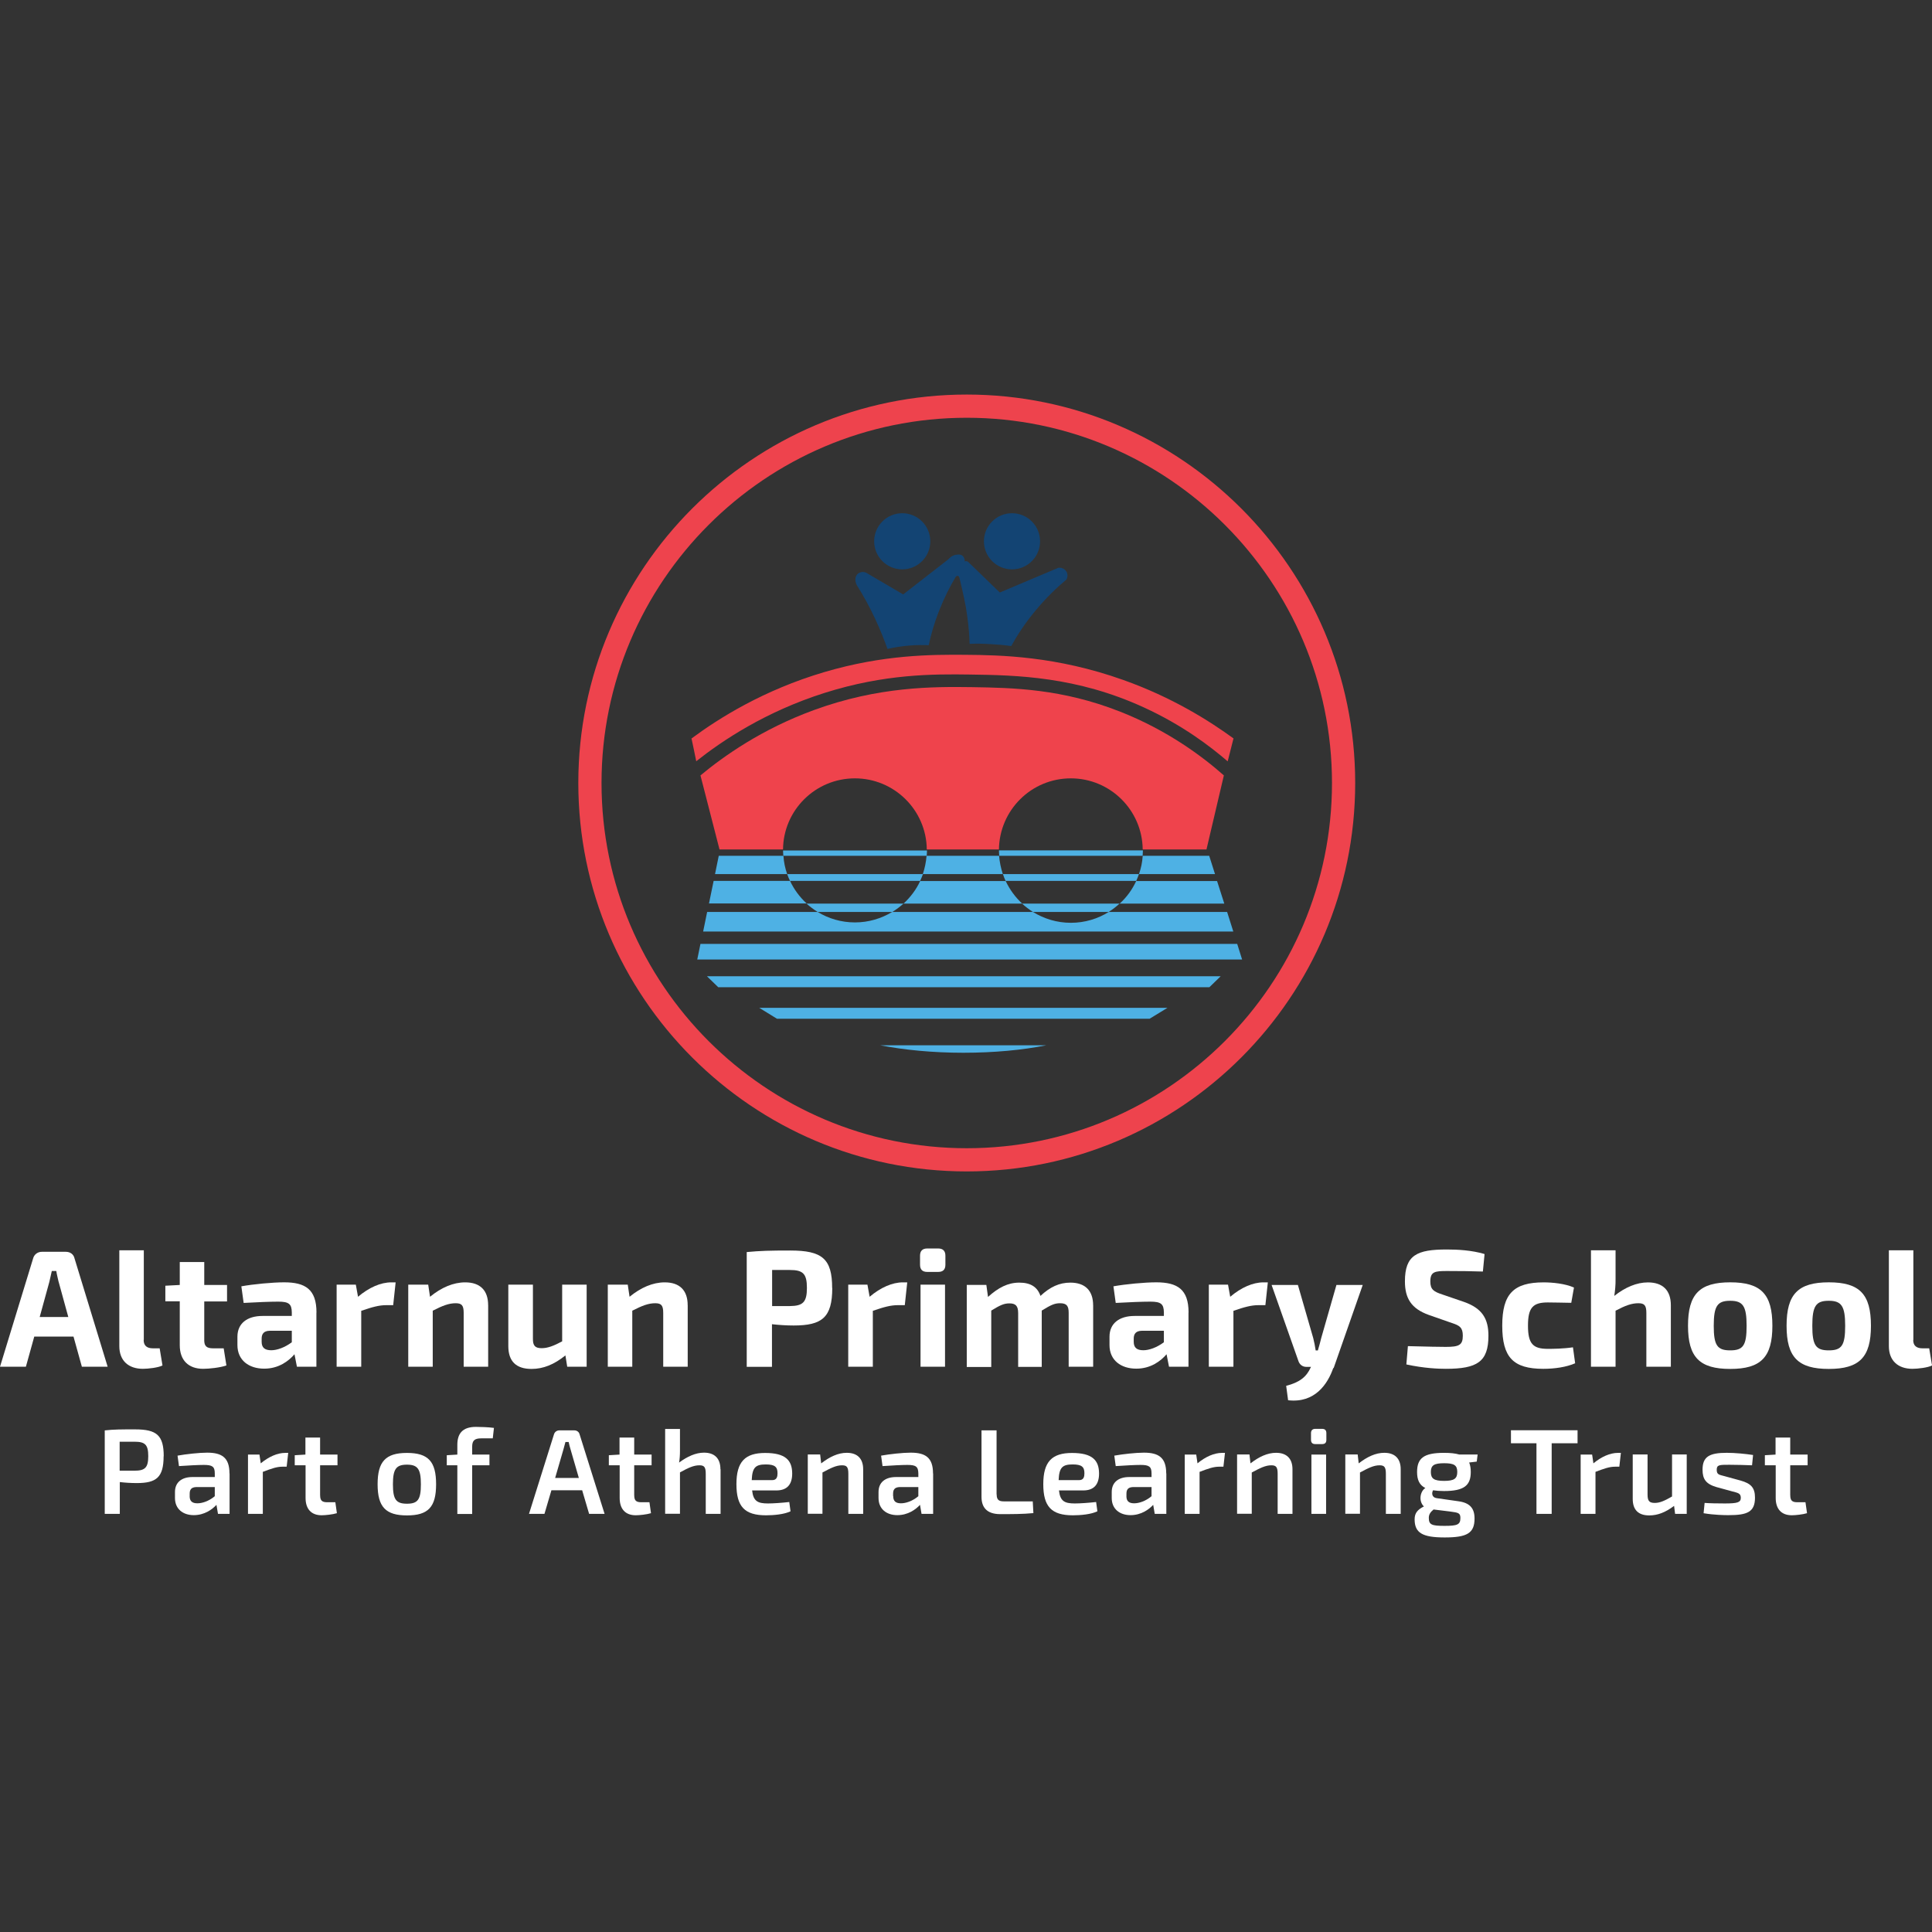 <?xml version="1.0" encoding="UTF-8"?>
<svg id="Layer_1" xmlns="http://www.w3.org/2000/svg" version="1.1" viewBox="0 0 512 512">
  <rect x="0" y="0" width="512" height="512" fill="#333333" stroke="none"/>
  <!-- Generator: Adobe Illustrator 29.8.0, SVG Export Plug-In . SVG Version: 2.1.1 Build 160)  -->
  <path d="M256.2,310.44c-56.78,0-102.94-46.19-102.94-102.94s46.19-102.94,102.94-102.94,102.94,46.19,102.94,102.94-46.19,102.94-102.94,102.94ZM256.2,110.71c-53.36,0-96.79,43.43-96.79,96.79s43.43,96.79,96.79,96.79,96.79-43.43,96.79-96.79-43.43-96.79-96.79-96.79Z" style="fill: #ee434d;"/>
  <g>
    <path d="M43.36,385.89c0,5.6-1.88,7.14-7.1,7.14-1.6,0-3.18-.1-4.51-.27v8.43h-3.99v-22.12c2.53-.27,4.23-.27,8.02-.27,5.74,0,7.61,1.54,7.61,7.14l-.03-.03ZM35.64,389.75c2.8,0,3.65-.82,3.65-3.86s-.85-3.82-3.65-3.82h-3.93v7.68h3.93Z" style="fill: #fff;"/>
    <path d="M60.84,390.5v10.69h-3.07l-.41-2.39c-1.13,1.23-3.18,2.73-6.01,2.73s-4.98-1.6-4.98-4.54v-1.6c0-2.49,1.71-3.96,4.64-3.96h5.91v-.96c0-1.81-.65-2.25-2.9-2.25-1.43,0-4.1.14-6.59.31l-.38-2.77c2.25-.41,5.77-.79,7.85-.79,3.89,0,5.91,1.3,5.91,5.5l.03.03ZM50.26,396.48c0,1.33.65,1.91,2.05,1.91,1.23,0,2.97-.51,4.61-1.88v-2.42h-4.98c-1.3.07-1.67.72-1.67,1.78,0,0,0,.61,0,.61Z" style="fill: #fff;"/>
    <path d="M75.97,388.69h-1.13c-1.5,0-2.94.51-5.19,1.37v11.13h-3.93v-15.71h3.04l.34,2.32c2.15-1.78,4.44-2.77,6.49-2.77h.79s-.41,3.65-.41,3.65Z" style="fill: #fff;"/>
    <path d="M84.84,396.27c0,1.37.48,1.84,1.88,1.84h2.15l.41,2.9c-1.09.34-3.07.55-4.03.55-2.77,0-4.27-1.67-4.27-4.58v-8.67h-2.87v-2.66l2.83-.17v-4.51h3.89v4.51h4.61v2.83h-4.61v7.99-.03Z" style="fill: #fff;"/>
    <path d="M115.57,393.34c0,6.04-2.08,8.26-7.72,8.26s-7.78-2.25-7.78-8.26,2.12-8.3,7.78-8.3,7.72,2.29,7.72,8.3ZM104.13,393.34c0,4.03.82,5.16,3.72,5.16s3.69-1.13,3.69-5.16-.85-5.19-3.69-5.19-3.72,1.13-3.72,5.19Z" style="fill: #fff;"/>
    <path d="M127.52,381.18c-1.78,0-2.39.61-2.39,2.22v2.08h4.58v2.83h-4.58v12.91h-3.93v-12.91h-2.8v-2.66l2.8-.17v-2.59c0-2.9,1.3-4.75,4.92-4.75,1.09,0,3.45.07,4.78.27l-.31,2.77h-3.07Z" style="fill: #fff;"/>
    <path d="M146.13,394.94l-1.84,6.25h-4.1l6.62-21.07c.2-.68.79-1.06,1.43-1.06h3.93c.68,0,1.26.38,1.43,1.06l6.62,21.07h-4.1l-1.84-6.25h-8.19.03ZM151.18,384.02c-.17-.61-.38-1.3-.48-1.88h-.85l-.51,1.88-2.22,7.65h6.28s-2.22-7.65-2.22-7.65Z" style="fill: #fff;"/>
    <path d="M168.08,396.27c0,1.37.48,1.84,1.88,1.84h2.15l.41,2.9c-1.09.34-3.07.55-4.03.55-2.77,0-4.27-1.67-4.27-4.58v-8.67h-2.87v-2.66l2.83-.17v-4.51h3.89v4.51h4.61v2.83h-4.61v7.99-.03Z" style="fill: #fff;"/>
    <path d="M190.96,389.38v11.81h-3.93v-10.62c0-1.78-.41-2.25-1.67-2.25-1.57,0-2.97.68-5.16,1.88v10.96h-3.93v-22.47h3.93v5.77c0,1.16-.07,2.25-.24,3.14,2.22-1.64,4.44-2.63,6.62-2.63,2.8,0,4.34,1.54,4.34,4.37l.03.03Z" style="fill: #fff;"/>
    <path d="M209.16,398.02l.34,2.49c-1.67.82-4.47,1.06-6.49,1.06-5.7,0-7.85-2.32-7.85-8.26s2.29-8.26,7.61-8.26,7.17,1.88,7.17,5.46c0,2.83-1.3,4.47-4.2,4.47h-6.42c.31,2.87,1.5,3.45,4.2,3.45,1.5,0,3.76-.17,5.63-.38v-.03ZM199.22,392.25h5.43c1.26,0,1.4-.99,1.4-1.84,0-1.67-.72-2.32-3.11-2.32-2.73,0-3.58.82-3.72,4.13v.03Z" style="fill: #fff;"/>
    <path d="M228.75,389.38v11.81h-3.93v-10.62c0-1.78-.41-2.25-1.67-2.25-1.57,0-2.97.72-5.19,1.91v10.93h-3.89v-15.71h3.28l.27,2.36c2.25-1.74,4.47-2.8,6.79-2.8,2.8,0,4.34,1.54,4.34,4.37Z" style="fill: #fff;"/>
    <path d="M247.29,390.5v10.69h-3.07l-.41-2.39c-1.13,1.23-3.18,2.73-6.01,2.73s-4.98-1.6-4.98-4.54v-1.6c0-2.49,1.71-3.96,4.64-3.96h5.91v-.96c-.03-1.81-.65-2.25-2.9-2.25-1.43,0-4.1.14-6.59.31l-.38-2.77c2.25-.41,5.77-.79,7.85-.79,3.89,0,5.91,1.3,5.91,5.5l.03.03ZM236.71,396.48c0,1.33.65,1.91,2.05,1.91,1.23,0,2.97-.51,4.61-1.88v-2.42h-5.02c-1.3.07-1.67.72-1.67,1.78v.61h.03Z" style="fill: #fff;"/>
    <path d="M264.13,396.04c0,1.33.48,1.84,1.88,1.84h7.68l.17,3.11c-2.8.27-5.8.27-8.77.27-3.69,0-4.98-1.91-4.98-4.58v-17.62h3.99v16.97h.03Z" style="fill: #fff;"/>
    <path d="M290.48,398.02l.34,2.49c-1.67.82-4.47,1.06-6.49,1.06-5.7,0-7.85-2.32-7.85-8.26s2.29-8.26,7.61-8.26,7.17,1.88,7.17,5.46c0,2.83-1.3,4.47-4.2,4.47h-6.42c.31,2.87,1.5,3.45,4.2,3.45,1.5,0,3.76-.17,5.63-.38v-.03ZM280.55,392.25h5.43c1.26,0,1.4-.99,1.4-1.84,0-1.67-.72-2.32-3.11-2.32-2.73,0-3.58.82-3.72,4.13v.03Z" style="fill: #fff;"/>
    <path d="M309.09,390.5v10.69h-3.07l-.41-2.39c-1.13,1.23-3.18,2.73-6.01,2.73s-4.98-1.6-4.98-4.54v-1.6c0-2.49,1.71-3.96,4.64-3.96h5.91v-.96c0-1.81-.65-2.25-2.9-2.25-1.43,0-4.1.14-6.59.31l-.38-2.77c2.25-.41,5.77-.79,7.85-.79,3.89,0,5.91,1.3,5.91,5.5l.03.03ZM298.51,396.48c0,1.33.65,1.91,2.05,1.91,1.23,0,2.97-.51,4.61-1.88v-2.42h-4.98c-1.3.07-1.67.72-1.67,1.78v.61Z" style="fill: #fff;"/>
    <path d="M324.22,388.69h-1.13c-1.5,0-2.94.51-5.19,1.37v11.13h-3.93v-15.71h3.04l.34,2.32c2.15-1.78,4.44-2.77,6.49-2.77h.79s-.41,3.65-.41,3.65Z" style="fill: #fff;"/>
    <path d="M342.52,389.38v11.81h-3.93v-10.62c0-1.78-.41-2.25-1.67-2.25-1.57,0-2.97.72-5.19,1.91v10.93h-3.89v-15.71h3.28l.27,2.36c2.25-1.74,4.47-2.8,6.79-2.8,2.8,0,4.34,1.54,4.34,4.37h0Z" style="fill: #fff;"/>
    <path d="M350.37,378.66c.79,0,1.13.41,1.13,1.13v1.78c0,.75-.34,1.13-1.13,1.13h-1.81c-.75,0-1.13-.38-1.13-1.13v-1.78c0-.72.38-1.13,1.13-1.13h1.81ZM347.54,401.19v-15.71h3.89v15.71h-3.89Z" style="fill: #fff;"/>
    <path d="M371.2,389.38v11.81h-3.93v-10.62c0-1.78-.41-2.25-1.67-2.25-1.57,0-2.97.72-5.19,1.91v10.93h-3.89v-15.71h3.28l.27,2.36c2.25-1.74,4.47-2.8,6.79-2.8,2.8,0,4.34,1.54,4.34,4.37h0Z" style="fill: #fff;"/>
    <path d="M389.36,387.6c.27.72.41,1.5.41,2.49,0,3.55-1.74,5.05-7.1,5.05-1.09,0-2.05-.07-2.9-.2-.41.79-.31,1.88.92,2.08l5.74.82c3.11.41,4.34,1.88,4.34,4.58,0,3.89-1.98,5.02-7.92,5.02s-7.96-1.23-7.96-4.81c0-1.67.79-2.56,2.46-3.41-1.43-1.33-1.06-3.96.38-4.88-1.57-.79-2.19-2.15-2.19-4.23,0-3.69,1.78-5.09,7.14-5.09,1.67,0,3,.14,4.03.44h4.88l-.24,1.88-2.05.24.07.03ZM384.38,400.58l-4.47-.55c-.82.68-1.26,1.3-1.26,2.22,0,1.84.79,2.12,4.17,2.12s4.2-.31,4.2-2.08c0-1.33-.55-1.43-2.66-1.71h.03ZM386.19,390.09c0-1.78-.82-2.32-3.48-2.32s-3.52.55-3.52,2.32.85,2.36,3.52,2.36,3.48-.61,3.48-2.36Z" style="fill: #fff;"/>
    <path d="M411.21,382.48v18.71h-4.03v-18.71h-6.76v-3.45h17.65v3.45h-6.86Z" style="fill: #fff;"/>
    <path d="M429.14,388.69h-1.13c-1.5,0-2.94.51-5.19,1.37v11.13h-3.93v-15.71h3.04l.34,2.32c2.15-1.78,4.44-2.77,6.49-2.77h.79s-.41,3.65-.41,3.65Z" style="fill: #fff;"/>
    <path d="M446.99,401.19h-3.07l-.27-2.12c-2.25,1.71-4.34,2.53-6.59,2.53-2.87,0-4.37-1.47-4.37-4.37v-11.78h3.93v10.62c0,1.67.44,2.22,1.91,2.22,1.37,0,2.63-.58,4.58-1.71v-11.13h3.89v15.74Z" style="fill: #fff;"/>
    <path d="M464.58,385.62l-.27,2.7c-1.98-.07-3.99-.14-6.01-.14-2.63,0-3.35,0-3.35,1.33s.68,1.3,2.15,1.71l4.23,1.16c2.59.75,3.76,1.78,3.76,4.51,0,3.86-2.12,4.64-7.03,4.64-1.06,0-3.72-.03-6.59-.51l.27-2.73c1.26.1,3.35.14,5.36.14,3.35,0,4.23-.27,4.23-1.5s-.82-1.3-2.32-1.71l-4.13-1.13c-2.8-.82-3.69-2.12-3.69-4.61,0-3.45,1.81-4.47,6.42-4.47,2.15,0,5.02.27,6.97.58v.03Z" style="fill: #fff;"/>
    <path d="M474.44,396.27c0,1.37.48,1.84,1.88,1.84h2.15l.41,2.9c-1.09.34-3.07.55-4.03.55-2.77,0-4.27-1.67-4.27-4.58v-8.67h-2.87v-2.66l2.83-.17v-4.51h3.89v4.51h4.61v2.83h-4.61v7.99-.03Z" style="fill: #fff;"/>
  </g>
  <g>
    <path d="M9.08,354.21l-2.22,7.99H0l8.77-28.68c.27-1.09,1.23-1.78,2.32-1.78h6.35c1.16,0,2.08.65,2.32,1.78l8.77,28.68h-6.83l-2.22-7.99h-10.45.03ZM15.53,339.7c-.2-.92-.48-1.95-.61-2.87h-1.19l-.65,2.87-2.56,9.32h7.58s-2.56-9.32-2.56-9.32Z" style="fill: #fff;"/>
    <path d="M38.07,355.1c0,1.5.85,2.22,2.46,2.22h1.78l.75,4.54c-1.09.58-3.79.89-5.19.89-3.82,0-6.25-2.15-6.25-6.01v-25.4h6.49v23.76h-.03Z" style="fill: #fff;"/>
    <path d="M54.12,355.1c0,1.64.61,2.22,2.39,2.22h2.77l.72,4.54c-1.64.58-4.58.89-6.15.89-3.93,0-6.21-2.29-6.21-6.25v-11.64h-3.82v-4.13l3.82-.2v-6.08h6.49v6.08h6.04v4.37h-6.04v10.28-.07Z" style="fill: #fff;"/>
    <path d="M83.85,347.83v14.37h-5.16l-.65-3.31c-1.54,1.81-4.2,3.82-8.02,3.82-4.06,0-7.1-2.22-7.1-6.25v-2.22c0-3.48,2.53-5.5,6.66-5.5h7.75v-.96c-.03-2.22-.79-2.83-3.58-2.83-2.08,0-5.7.14-9.18.34l-.61-4.4c3.18-.58,8.3-1.06,11.34-1.06,5.6,0,8.57,1.84,8.57,7.99ZM69.34,355.58c0,1.54.79,2.25,2.56,2.25,1.5,0,3.58-.72,5.43-2.12v-3.04h-5.87c-1.57.03-2.12.85-2.12,2.08v.85-.03Z" style="fill: #fff;"/>
    <path d="M104.17,345.88h-1.78c-1.91,0-3.69.48-6.66,1.5v14.82h-6.52v-21.75h5.09l.58,3.21c2.9-2.46,6.01-3.82,8.81-3.82h1.16l-.65,6.04h-.03Z" style="fill: #fff;"/>
    <path d="M129.37,345.88v16.32h-6.49v-14.27c0-1.98-.51-2.56-2.12-2.56-1.81,0-3.48.65-6.08,1.98v14.85h-6.49v-21.75h5.29l.48,3.21c3-2.46,6.18-3.82,9.32-3.82,3.96,0,6.08,2.12,6.08,6.04Z" style="fill: #fff;"/>
    <path d="M155.48,362.2h-5.16l-.48-3c-3,2.42-5.87,3.58-8.98,3.58-4.06,0-6.15-2.01-6.15-6.04v-16.29h6.52v14.27c-.03,1.91.58,2.56,2.32,2.56,1.57,0,3.14-.58,5.43-1.81v-15.02h6.49v21.75h0Z" style="fill: #fff;"/>
    <path d="M182.25,345.88v16.32h-6.49v-14.27c0-1.98-.51-2.56-2.12-2.56-1.81,0-3.48.65-6.08,1.98v14.85h-6.49v-21.75h5.29l.48,3.21c3-2.46,6.18-3.82,9.32-3.82,3.96,0,6.08,2.12,6.08,6.04Z" style="fill: #fff;"/>
    <path d="M220.56,341.3c0,7.85-2.7,9.97-10.24,9.97-1.98,0-3.96-.14-5.74-.34v11.3h-6.69v-30.42c3.65-.34,6.08-.41,11.54-.41,8.43,0,11.1,2.15,11.1,9.94l.03-.03ZM209.33,346.12c3.45-.03,4.51-1.02,4.51-4.81s-1.06-4.75-4.51-4.75h-4.71v9.56h4.71Z" style="fill: #fff;"/>
    <path d="M239.75,345.88h-1.78c-1.91,0-3.69.48-6.66,1.5v14.82h-6.52v-21.75h5.09l.58,3.21c2.9-2.46,6.01-3.82,8.81-3.82h1.16l-.65,6.04h-.03Z" style="fill: #fff;"/>
    <path d="M248.63,330.86c1.26,0,1.91.65,1.91,1.91v2.39c0,1.26-.61,1.91-1.91,1.91h-2.9c-1.26,0-1.91-.61-1.91-1.91v-2.39c0-1.23.61-1.91,1.91-1.91h2.9ZM243.95,362.2v-21.75h6.49v21.75h-6.49Z" style="fill: #fff;"/>
    <path d="M289.7,345.88v16.32h-6.49v-14.27c0-1.84-.51-2.56-2.29-2.56-1.47,0-2.46.48-4.85,1.95v14.92h-6.25v-14.27c0-1.95-.72-2.56-2.32-2.56-1.4,0-2.42.44-4.81,1.91v14.95h-6.49v-21.75h5.19l.44,3.18c2.73-2.46,5.26-3.79,8.3-3.79s4.81,1.19,5.6,3.52c2.56-2.39,5.02-3.52,7.92-3.52,3.93,0,6.04,2.12,6.04,6.04v-.07Z" style="fill: #fff;"/>
    <path d="M314.96,347.83v14.37h-5.16l-.65-3.31c-1.54,1.81-4.2,3.82-8.02,3.82-4.06,0-7.1-2.22-7.1-6.25v-2.22c0-3.48,2.53-5.5,6.66-5.5h7.75v-.96c-.03-2.22-.79-2.83-3.58-2.83-2.08,0-5.7.14-9.18.34l-.61-4.4c3.18-.58,8.3-1.06,11.34-1.06,5.6,0,8.57,1.84,8.57,7.99h0ZM300.45,355.58c0,1.54.79,2.25,2.56,2.25,1.5,0,3.58-.72,5.43-2.12v-3.04h-5.87c-1.57.03-2.12.85-2.12,2.08v.85-.03Z" style="fill: #fff;"/>
    <path d="M335.31,345.88h-1.78c-1.91,0-3.69.48-6.66,1.5v14.82h-6.52v-21.75h5.09l.58,3.21c2.9-2.46,6.01-3.82,8.81-3.82h1.16l-.65,6.04h-.03Z" style="fill: #fff;"/>
    <path d="M353.34,362.51c-1.47,4.23-4.85,9.39-11.98,8.57l-.51-3.82c3.58-.92,5.39-2.39,6.49-4.85l.1-.17h-1.23c-1.02,0-1.81-.61-2.12-1.57l-7.1-20.14h6.97l4.06,14.07c.27,1.06.48,2.15.65,3.28h.58c.34-1.09.65-2.32.89-3.28l4.03-14.07h6.97l-7.72,22.06-.07-.07Z" style="fill: #fff;"/>
    <path d="M393.42,332.39l-.44,4.58c-2.56-.1-6.32-.14-9.53-.14s-4.4.17-4.4,2.77c0,2.12.89,2.7,3.18,3.45l5.77,1.98c4.85,1.71,6.45,4.51,6.45,8.95,0,6.93-3,8.77-11.3,8.77-1.95,0-5.77-.14-10.45-1.16l.41-4.85c5.63.14,8.13.2,10.04.2,3.52,0,4.51-.48,4.51-2.97,0-2.15-.85-2.7-2.87-3.35l-6.15-2.15c-4.64-1.67-6.32-4.4-6.32-8.91,0-6.97,3.21-8.43,11.06-8.43,3,0,6.62.2,10,1.19l.03.07Z" style="fill: #fff;"/>
    <path d="M417.12,341.2l-.72,4.06c-2.39-.03-4.58-.1-6.21-.1-3.93,0-5.26,1.33-5.26,6.15s1.33,6.15,5.26,6.15c1.37,0,4.13-.03,6.66-.41l.58,4.23c-2.32,1.02-5.46,1.47-8.43,1.47-7.99,0-10.89-3.04-10.89-11.44s2.97-11.47,10.99-11.47c2.25,0,5.63.31,8.02,1.37h0Z" style="fill: #fff;"/>
    <path d="M442.79,345.88v16.32h-6.49v-14.27c0-1.98-.51-2.56-2.12-2.56-1.78,0-3.45.61-6.04,1.98v14.85h-6.52v-30.86h6.52v7.55c.03,1.64-.14,3.28-.34,4.54,2.9-2.29,5.94-3.58,8.91-3.58,3.96,0,6.08,2.12,6.08,6.04Z" style="fill: #fff;"/>
    <path d="M469.7,351.34c0,8.33-3.04,11.44-11.16,11.44s-11.2-3.07-11.2-11.44,3.04-11.51,11.2-11.51,11.16,3.14,11.16,11.51ZM454.16,351.34c0,5.19.92,6.52,4.37,6.52s4.34-1.33,4.34-6.52-.96-6.62-4.34-6.62-4.37,1.33-4.37,6.62Z" style="fill: #fff;"/>
    <path d="M495.82,351.34c0,8.33-3.04,11.44-11.16,11.44s-11.2-3.07-11.2-11.44,3.04-11.51,11.2-11.51,11.16,3.14,11.16,11.51ZM480.28,351.34c0,5.19.92,6.52,4.37,6.52s4.34-1.33,4.34-6.52-.96-6.62-4.34-6.62-4.37,1.33-4.37,6.62Z" style="fill: #fff;"/>
    <path d="M507.02,355.1c0,1.5.85,2.22,2.46,2.22h1.78l.75,4.54c-1.09.58-3.79.89-5.19.89-3.82,0-6.25-2.15-6.25-6.01v-25.4h6.49v23.76h-.03Z" style="fill: #fff;"/>
  </g>
  <g>
    <path d="M183.28,195.69c7.2-5.33,19.02-12.8,35.17-17.58,15.74-4.64,28.41-4.64,37.25-4.58,9.46.07,24.21.34,41.96,6.66,12.97,4.61,22.77,10.79,29.23,15.5-.51,2.01-1.02,4.06-1.54,6.08-4.71-4.06-12.09-9.66-22.16-14.27-17.89-8.23-33.8-8.57-46.13-8.74-9.76-.14-22.6-.17-38.48,4.85-15.74,4.98-27.18,12.67-34.07,18.13-.41-2.01-.82-4.06-1.26-6.08l.03.03Z" style="fill: #ef434c;"/>
    <path d="M296.73,188.55c-15.3-6.01-28.2-6.28-39.09-6.45-10.38-.14-24.79-.2-41.96,6.08-13.79,5.05-23.83,12.15-30.05,17.31l5.05,19.63h16.83c.1-10.45,8.6-18.85,19.05-18.85s18.95,8.43,19.05,18.85h19.12c.14-10.45,8.6-18.85,19.05-18.85s18.95,8.43,19.05,18.85h16.9c1.54-6.56,3.07-13.08,4.61-19.63-5.6-4.95-14.82-11.92-27.66-16.97l.03.03Z" style="fill: #ef434c;"/>
    <path d="M209.33,233.45h34.52c.27-.58.51-1.19.75-1.81h-35.99c.2.61.48,1.23.75,1.81h-.03Z" style="fill: #4eb1e4;"/>
    <path d="M239.41,239.46h-25.68c.92.82,1.91,1.57,2.97,2.22h19.77c1.06-.65,2.05-1.4,2.97-2.22h-.03Z" style="fill: #4eb1e4;"/>
    <path d="M255.28,278.99c8.16,0,15.71-.72,22.02-1.98h-44.04c6.32,1.23,13.86,1.98,22.02,1.98Z" style="fill: #4eb1e4;"/>
    <polygon points="184.78 254.28 329.17 254.28 327.87 250.14 185.63 250.14 184.78 254.28" style="fill: #4eb1e4;"/>
    <polygon points="323.5 258.71 187.34 258.71 190.34 261.62 320.5 261.62 323.5 258.71" style="fill: #4eb1e4;"/>
    <polygon points="201.2 267.08 205.91 269.98 304.65 269.98 309.4 267.08 201.2 267.08" style="fill: #4eb1e4;"/>
    <path d="M301.85,231.64h20.14l-1.54-4.85h-17.62c-.1,1.67-.44,3.31-.99,4.85Z" style="fill: #4eb1e4;"/>
    <path d="M296.73,239.46h27.72l-1.91-5.97h-21.44c-1.06,2.29-2.53,4.3-4.37,5.97Z" style="fill: #4eb1e4;"/>
    <g>
      <path d="M244.56,231.64h21.2c-.51-1.54-.85-3.18-.99-4.85h-19.22c-.14,1.71-.48,3.31-.99,4.85Z" style="fill: #4eb1e4;"/>
      <path d="M207.59,226.79h-17.11l-.99,4.85h19.12c-.55-1.54-.89-3.18-.99-4.85h-.03Z" style="fill: #4eb1e4;"/>
    </g>
    <g>
      <path d="M239.41,239.46h31.48c-1.81-1.67-3.31-3.72-4.37-5.97h-22.67c-1.06,2.29-2.59,4.3-4.4,5.97h-.03Z" style="fill: #4eb1e4;"/>
      <path d="M209.33,233.45h-20.21l-1.23,5.97h25.88c-1.84-1.67-3.35-3.72-4.4-5.97h-.03Z" style="fill: #4eb1e4;"/>
    </g>
    <path d="M325.17,241.68h-31.34c-2.9,1.81-6.35,2.87-10.04,2.87s-7.1-1.06-10.04-2.87h-37.32c-2.87,1.74-6.25,2.77-9.87,2.77s-7-1.02-9.87-2.77h-29.29l-1.06,5.19h140.5l-1.64-5.19h-.03Z" style="fill: #4eb1e4;"/>
    <path d="M264.74,225.46c0,.44.03.89.07,1.33h38c0-.44.07-.89.07-1.33v-.1h-38.14s0,.07,0,.1Z" style="fill: #4eb1e4;"/>
    <path d="M266.52,233.45h34.59c.27-.58.51-1.19.72-1.81h-36.05c.2.61.44,1.23.72,1.81h.03Z" style="fill: #4eb1e4;"/>
    <path d="M296.73,239.46h-25.88c.89.82,1.88,1.57,2.9,2.22h20.04c1.06-.65,2.01-1.4,2.9-2.22h.03Z" style="fill: #4eb1e4;"/>
    <path d="M245.59,226.79c.03-.48.07-.92.07-1.4h-38.14c0,.48.03.96.07,1.4h38Z" style="fill: #4eb1e4;"/>
    <circle cx="239.1" cy="143.45" r="7.44" style="fill: #134473;"/>
    <circle cx="268.19" cy="143.45" r="7.44" style="fill: #134473;"/>
    <path d="M256.89,170.63c1.74-.07,3.62-.07,5.6.07,1.98.1,3.82.27,5.5.51,1.5-2.73,3.55-5.91,6.25-9.18,2.94-3.58,5.87-6.35,8.4-8.47.07-.1.48-.99.07-1.91-.38-.79-1.26-1.3-2.22-1.19-5.19,2.19-10.35,4.37-15.53,6.56-2.77-2.7-5.57-5.36-8.33-8.06-.07-.07-.17-.14-.31-.2-.31-.1-.58,0-.65,0,0-.14,0-.96-.58-1.47-.48-.41-1.06-.34-1.47-.31-1.23.1-2.05.92-2.32,1.26-3.99,3.11-7.96,6.18-11.95,9.29-3.14-1.84-6.28-3.69-9.42-5.53-.14-.1-.68-.48-1.43-.41-.1,0-.75.07-1.26.55-.65.65-.75,1.84-.17,2.94,1.67,2.66,3.38,5.7,4.98,9.18,1.26,2.73,2.29,5.29,3.14,7.72,1.74-.41,3.76-.75,6.01-.92,1.78-.14,3.45-.14,4.92-.07.58-2.73,1.47-5.91,2.83-9.32,1.33-3.38,2.83-6.28,4.23-8.64.1-.27.41-.44.65-.44.34.03.51.85.51.85,0,0,1.16,4.81,1.64,7.55.48,2.94.79,5.67.92,8.16,0,.51.03,1.02.07,1.54l-.07-.03Z" style="fill: #134473;"/>
  </g>
</svg>